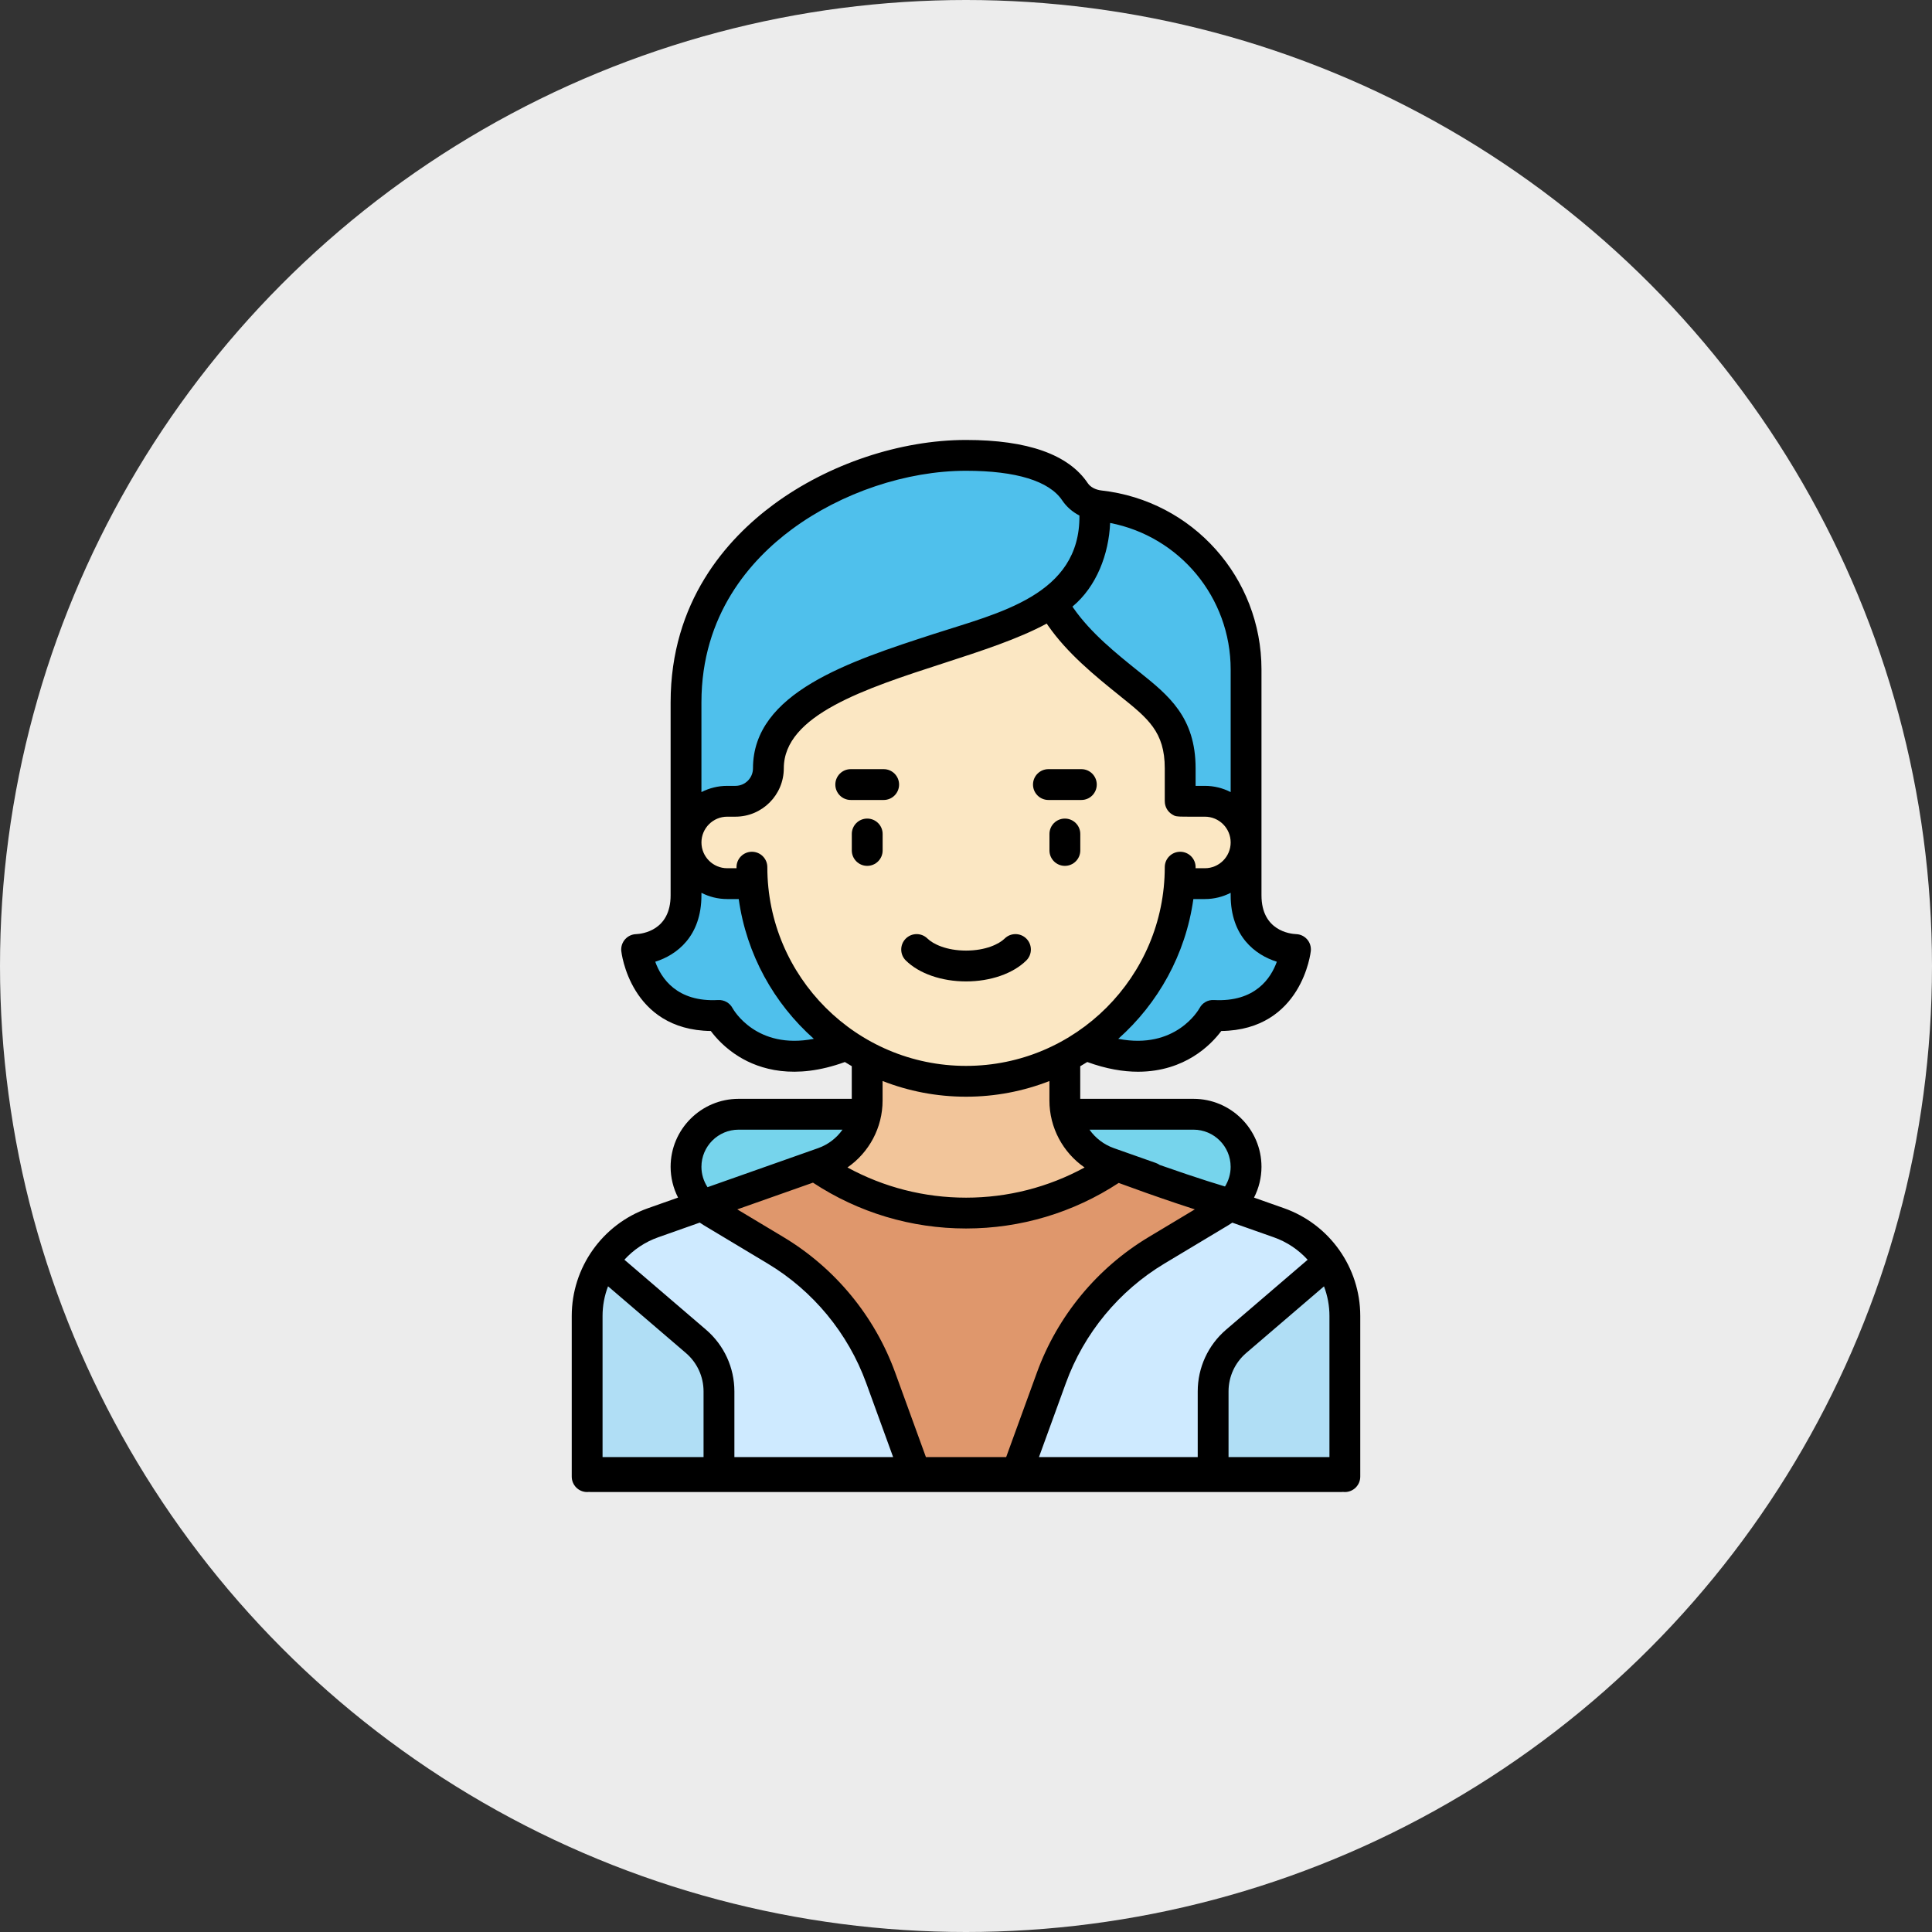 <svg width="101" height="101" viewBox="0 0 101 101" fill="none" xmlns="http://www.w3.org/2000/svg">
<rect x="0" y="0" width="101" height="101" fill="#333333" stroke="none"/>
<circle cx="50.5" cy="50.5" r="50.5" fill="#ECECEC"/>
<path d="M62.391 58.25H38.611C37.093 58.25 35.862 59.481 35.862 60.999C35.862 61.964 36.369 62.859 37.197 63.356L40.545 65.365C43.086 66.89 45.026 69.242 46.039 72.027L47.918 77.194H53.084L54.963 72.027C55.976 69.242 57.916 66.89 60.457 65.365L63.805 63.356C64.633 62.859 65.14 61.964 65.14 60.999C65.14 59.481 63.909 58.25 62.391 58.25Z" fill="#76D4EC"/>
<path d="M66.859 63.922L57.965 60.783C56.588 60.297 55.667 58.995 55.667 57.535V51.361H45.334V57.535C45.334 58.995 44.413 60.297 43.036 60.783L34.142 63.922C32.077 64.651 30.695 66.604 30.695 68.794H70.306C70.306 66.603 68.925 64.651 66.859 63.922Z" fill="#F2C59A"/>
<path d="M66.86 63.922L58.383 60.93C56.149 62.493 53.435 63.417 50.502 63.417C47.568 63.417 44.855 62.493 42.62 60.93L34.143 63.922C32.078 64.651 30.696 66.604 30.696 68.794L47.918 77.194H53.085L70.307 68.794C70.307 66.603 68.926 64.651 66.86 63.922Z" fill="#DF976C"/>
<path d="M40.546 65.365L37.198 63.356C37.032 63.257 36.889 63.131 36.751 63.002L34.143 63.922C32.078 64.651 30.696 66.604 30.696 68.794L37.585 77.194H47.919L46.039 72.027C45.027 69.242 43.087 66.89 40.546 65.365Z" fill="#CEEAFF"/>
<path d="M65.14 46.804V35C65.14 30.572 61.798 26.925 57.499 26.443C56.983 26.385 56.485 26.14 56.196 25.709C55.355 24.451 53.453 23.806 50.501 23.806C44.473 23.806 35.862 28.066 35.862 36.722V46.804C35.862 48.544 34.837 49.217 34.079 49.476C33.613 49.636 33.349 50.13 33.522 50.591C33.924 51.659 34.962 53.226 37.584 53.083C37.584 53.083 39.881 56.528 44.473 54.805H56.529C61.121 56.528 63.417 53.083 63.417 53.083C66.04 53.226 67.078 51.659 67.48 50.591C67.653 50.13 67.389 49.636 66.923 49.476C66.165 49.217 65.14 48.544 65.14 46.804Z" fill="#4FC0EC"/>
<path d="M62.864 41.889C62.219 41.889 61.696 41.366 61.696 40.72V40.167C61.696 36.975 59.596 36.344 57.211 34.139C55.805 32.839 55.028 31.556 55.028 31.556C50.674 34.625 40.168 34.556 40.168 40.167V40.72C40.168 41.365 38.783 41.889 38.138 41.889C37.012 41.889 35.986 42.699 35.873 43.819C35.744 45.108 36.753 46.194 38.015 46.194H39.35C39.791 51.973 44.609 56.528 50.501 56.528C56.393 56.528 61.211 51.973 61.652 46.194H62.987C64.249 46.194 65.258 45.108 65.129 43.819C65.017 42.699 63.99 41.889 62.864 41.889Z" fill="#FBE7C3"/>
<path d="M60.457 65.365L63.806 63.356C63.972 63.257 64.114 63.131 64.253 63.002L66.86 63.922C68.926 64.651 70.307 66.604 70.307 68.794L63.418 77.194H53.085L54.964 72.027C55.977 69.242 57.916 66.89 60.457 65.365Z" fill="#CEEAFF"/>
<path d="M63.418 72.689C63.418 71.712 63.833 70.781 64.56 70.127L69.36 65.814C69.962 66.667 70.307 67.701 70.307 68.794V77.194H63.418V72.689Z" fill="#B0DEF5"/>
<path d="M37.585 72.689C37.585 71.712 37.17 70.781 36.443 70.127L31.643 65.814C31.041 66.667 30.696 67.701 30.696 68.794V77.194H37.585V72.689Z" fill="#B0DEF5"/>
<path d="M52.521 49.065C52.227 49.355 51.522 49.694 50.503 49.694C49.484 49.694 48.78 49.355 48.486 49.065C48.169 48.753 47.659 48.756 47.346 49.073C47.034 49.39 47.037 49.9 47.354 50.212C48.048 50.897 49.225 51.306 50.503 51.306C51.781 51.306 52.959 50.897 53.652 50.212C53.969 49.9 53.972 49.39 53.66 49.073C53.347 48.756 52.837 48.753 52.521 49.065Z" fill="black"/>
<path d="M45.336 42.793C44.891 42.793 44.53 43.153 44.53 43.598V44.459C44.53 44.904 44.891 45.265 45.336 45.265C45.781 45.265 46.142 44.904 46.142 44.459V43.598C46.142 43.153 45.781 42.793 45.336 42.793Z" fill="black"/>
<path d="M55.669 42.793C55.224 42.793 54.863 43.153 54.863 43.598V44.459C54.863 44.904 55.224 45.265 55.669 45.265C56.114 45.265 56.475 44.904 56.475 44.459V43.598C56.475 43.153 56.114 42.793 55.669 42.793Z" fill="black"/>
<path d="M46.197 40.209H44.475C44.03 40.209 43.669 40.57 43.669 41.015C43.669 41.46 44.03 41.821 44.475 41.821H46.197C46.642 41.821 47.002 41.46 47.002 41.015C47.002 40.57 46.642 40.209 46.197 40.209Z" fill="black"/>
<path d="M54.003 41.015C54.003 41.46 54.364 41.821 54.809 41.821H56.531C56.976 41.821 57.336 41.46 57.336 41.015C57.336 40.57 56.976 40.209 56.531 40.209H54.809C54.364 40.209 54.003 40.57 54.003 41.015Z" fill="black"/>
<path fill-rule="evenodd" clip-rule="evenodd" d="M65.557 62.608L67.126 63.162C69.51 64.004 71.111 66.267 71.111 68.794V77.194C71.111 77.639 70.75 78 70.305 78C70.273 78 70.241 77.998 70.209 77.994C70.175 77.998 70.14 78 70.104 78H30.895C30.86 78 30.825 77.998 30.791 77.994C30.759 77.998 30.727 78 30.694 78C30.249 78 29.889 77.639 29.889 77.194V68.794C29.889 66.267 31.49 64.004 33.873 63.163L35.447 62.607C35.197 62.115 35.058 61.565 35.058 60.999C35.058 59.039 36.653 57.444 38.613 57.444H44.528V55.737C44.406 55.667 44.286 55.594 44.167 55.52C41.538 56.478 39.709 55.9 38.635 55.241C37.912 54.797 37.434 54.266 37.159 53.898C32.933 53.843 32.483 49.76 32.479 49.717C32.457 49.495 32.528 49.274 32.676 49.106C32.824 48.938 33.035 48.84 33.258 48.834C33.553 48.82 35.058 48.659 35.058 46.804V36.722C35.058 31.455 37.987 28.185 40.444 26.37C43.3 24.26 47.06 23 50.502 23C53.722 23 55.864 23.761 56.867 25.26C57.004 25.464 57.274 25.607 57.59 25.642C62.354 26.176 65.947 30.199 65.947 35V46.804C65.947 48.659 67.452 48.82 67.754 48.834C67.977 48.84 68.184 48.938 68.332 49.106C68.48 49.274 68.548 49.495 68.526 49.717C68.522 49.76 68.071 53.843 63.846 53.898C63.572 54.265 63.093 54.797 62.37 55.241C61.704 55.65 60.749 56.027 59.493 56.027C58.722 56.027 57.838 55.883 56.839 55.519C56.718 55.595 56.596 55.669 56.472 55.74V57.444H62.392C64.352 57.444 65.947 59.039 65.947 60.999C65.947 61.565 65.808 62.116 65.557 62.608ZM31.5 76.174H36.78V72.738C36.78 71.966 36.444 71.236 35.859 70.734L31.787 67.244C31.601 67.73 31.5 68.254 31.5 68.794V76.174ZM38.392 76.174H46.691L45.283 72.302C44.337 69.699 42.507 67.481 40.132 66.056L36.784 64.047C36.715 64.005 36.647 63.961 36.581 63.915L34.41 64.682C33.717 64.926 33.116 65.335 32.642 65.855L36.907 69.511C37.851 70.319 38.392 71.496 38.392 72.738V76.174ZM48.405 76.174H52.599L54.208 71.752C55.28 68.802 57.353 66.289 60.044 64.674L62.462 63.223C62.149 63.122 61.825 63.015 61.499 62.906C60.448 62.552 59.343 62.16 58.482 61.841C56.107 63.398 53.354 64.222 50.502 64.222C47.642 64.222 44.881 63.393 42.5 61.826L38.543 63.223L40.961 64.674C43.652 66.289 45.725 68.802 46.797 71.752L48.405 76.174ZM60.627 60.901C61.082 61.061 61.553 61.223 62.013 61.378C62.772 61.633 63.481 61.861 64.04 62.027C64.229 61.722 64.335 61.366 64.335 60.999C64.335 59.927 63.464 59.056 62.392 59.056H56.955C57.264 59.493 57.705 59.837 58.233 60.023L60.428 60.798C60.501 60.824 60.567 60.859 60.627 60.901ZM54.314 76.174H62.614V72.738C62.614 71.496 63.154 70.319 64.098 69.511L68.36 65.857C67.886 65.337 67.283 64.926 66.59 64.682L64.422 63.917C64.357 63.962 64.29 64.006 64.221 64.047L60.873 66.056C58.498 67.481 56.668 69.699 55.722 72.302L54.314 76.174ZM64.225 76.174H69.5V68.794C69.5 68.255 69.399 67.733 69.215 67.247L65.146 70.734C64.561 71.236 64.225 71.966 64.225 72.738V76.174ZM63.463 52.279C65.624 52.396 66.444 51.131 66.749 50.277C65.623 49.923 64.336 48.949 64.336 46.804V46.674C63.931 46.882 63.474 47 62.989 47H62.386C61.983 49.891 60.545 52.456 58.46 54.307C61.456 54.891 62.656 52.799 62.711 52.7C62.858 52.422 63.149 52.261 63.463 52.279ZM50.502 24.611C47.392 24.611 43.99 25.753 41.402 27.666C39.243 29.261 36.669 32.127 36.669 36.722V41.409C37.074 41.201 37.532 41.083 38.017 41.083H38.447C38.953 41.083 39.364 40.672 39.364 40.166C39.364 36.211 44.395 34.577 48.834 33.136L48.834 33.136C52.189 32.047 56.472 31.122 56.43 26.951C56.062 26.761 55.752 26.49 55.528 26.157C54.852 25.146 53.114 24.611 50.502 24.611ZM56.065 31.712C57.334 30.657 57.966 28.957 58.035 27.339C61.668 28.044 64.336 31.233 64.336 35V41.409C63.931 41.201 63.474 41.083 62.989 41.083H62.503V40.167C62.503 37.489 61.082 36.349 59.578 35.142L59.577 35.142C58.342 34.151 57.026 33.096 56.112 31.782C56.095 31.757 56.079 31.733 56.065 31.712ZM54.789 32.702C54.766 32.668 54.742 32.634 54.72 32.599C53.238 33.401 51.315 34.025 49.333 34.669L49.332 34.669C45.223 36.002 40.975 37.381 40.975 40.166C40.975 41.56 39.841 42.694 38.447 42.694H38.017C37.274 42.694 36.67 43.298 36.67 44.041C36.67 44.784 37.274 45.389 38.017 45.389H38.504C38.503 45.37 38.503 45.352 38.503 45.333C38.503 44.888 38.864 44.528 39.308 44.528C39.753 44.528 40.114 44.888 40.114 45.333C40.114 51.061 44.774 55.722 50.503 55.722C56.231 55.722 60.891 51.062 60.891 45.333C60.891 44.888 61.252 44.528 61.697 44.528C62.142 44.528 62.503 44.888 62.503 45.333C62.503 45.343 62.502 45.353 62.502 45.363C62.502 45.372 62.502 45.38 62.502 45.389H62.989C63.731 45.389 64.336 44.784 64.336 44.041C64.336 43.298 63.731 42.694 62.989 42.694L62.324 42.694C61.66 42.694 61.514 42.694 61.392 42.64C61.357 42.624 61.325 42.605 61.283 42.58L61.282 42.58C61.031 42.428 60.892 42.162 60.892 41.889H60.891V40.166C60.891 38.261 60.017 37.56 58.569 36.399L58.568 36.397C57.21 35.308 55.792 34.145 54.789 32.702ZM37.542 52.279C37.857 52.262 38.15 52.428 38.297 52.705C38.35 52.8 39.55 54.891 42.545 54.307C40.46 52.456 39.023 49.891 38.619 47H38.017C37.532 47 37.074 46.882 36.669 46.674V46.804C36.669 48.949 35.382 49.923 34.255 50.277C34.56 51.13 35.379 52.397 37.542 52.279ZM38.613 59.056C37.541 59.056 36.669 59.927 36.669 60.999C36.669 61.381 36.784 61.751 36.988 62.063L42.767 60.023C43.295 59.837 43.736 59.493 44.044 59.056H38.613ZM46.139 57.535C46.139 58.951 45.432 60.251 44.303 61.032C46.199 62.067 48.318 62.611 50.503 62.611C52.686 62.611 54.804 62.067 56.699 61.033C55.569 60.253 54.861 58.952 54.861 57.535V56.514C53.509 57.042 52.039 57.333 50.503 57.333C48.964 57.333 47.492 57.042 46.139 56.512V57.535Z" fill="black"/>
</svg>
